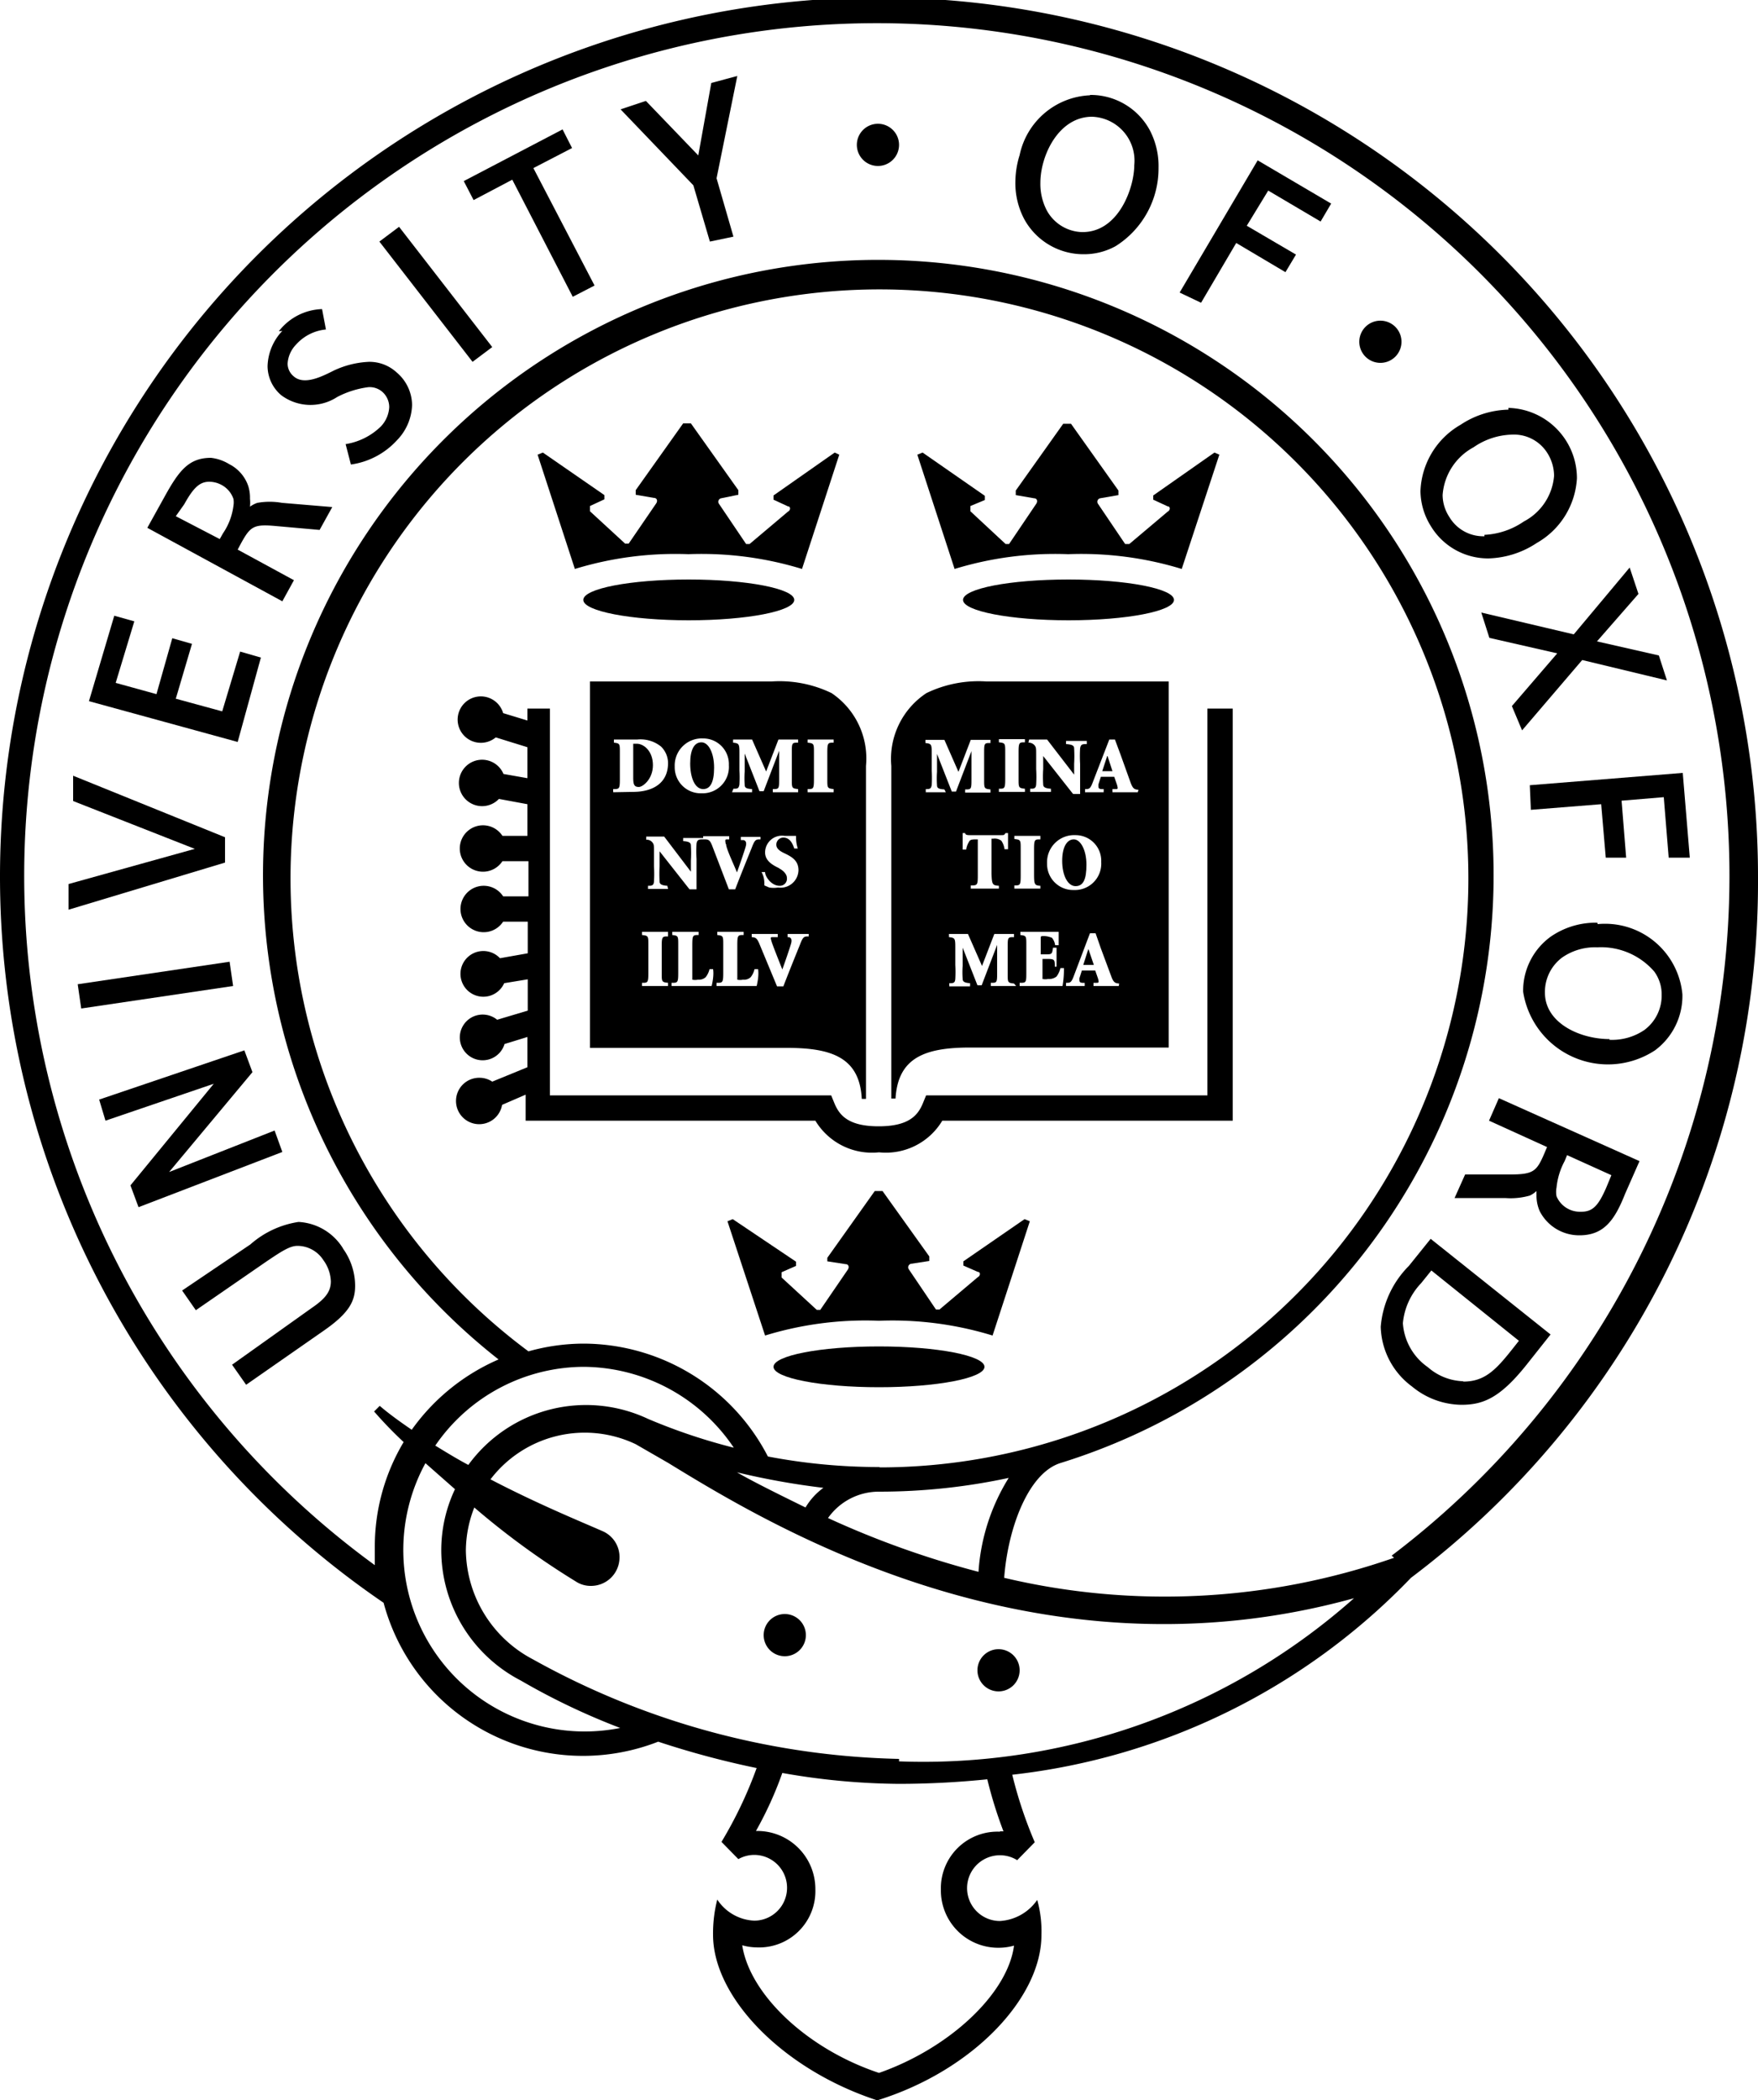 <svg id="Layer_1" data-name="Layer 1" xmlns="http://www.w3.org/2000/svg" viewBox="0 0 50 59.73"><title>Oxford University Logo</title><g id="g3898"><path id="path3900" d="M34.34,20.28v11h-8l-.09.22c-.14.34-.39.66-1.26.66s-1.12-.32-1.26-.66l-.09-.22h-8v-11H15v.34l-.69-.21a.66.66,0,1,0-.21.69l.9.28v.88l-.68-.12a.66.66,0,1,0-.13.71L15,23v.9l-.71,0a.66.66,0,1,0,0,.72l.74,0v1l-.72,0a.66.66,0,1,0,0,.72l.7,0v.9l-.79.14a.65.65,0,1,0,.12.71l.67-.11v.89l-.87.26a.65.65,0,1,0,.21.69l.65-.2v.86l-1,.41a.65.65,0,0,0-.36-.11.66.66,0,1,0,.64.77l.67-.29V32h8.24A1.88,1.88,0,0,0,25,32.9,1.87,1.87,0,0,0,26.8,32h8.26V20.28Z" transform="translate(0 -0.13)"/></g><g id="g3902"><path id="path3904" d="M19.59,16.61c-1.67,0-3,.26-3,.58s1.35.58,3,.58,3-.26,3-.58-1.35-.58-3-.58" transform="translate(0 -0.13)"/></g><g id="g3906"><path id="path3908" d="M23.74,13,22,14.22v.12l.41.19c.08,0,.08.11,0,.15l-1.09.92h-.1l-.77-1.14c-.05-.07,0-.15.06-.16L21,14.2v-.13l-1.35-1.9h-.22l-1.35,1.9v.13l.52.09c.09,0,.11.09.06.16l-.78,1.14h-.1l-1-.92s0-.11,0-.15l.41-.19,0-.12L15.44,13l-.15.06,1.06,3.25a9.76,9.76,0,0,1,3.23-.42,9.75,9.75,0,0,1,3.23.42l1.06-3.25Z" transform="translate(0 -0.13)"/></g><g id="g3910"><path id="path3912" d="M25,38.42c-1.67,0-3,.26-3,.58s1.35.58,3,.58,3-.26,3-.58-1.35-.58-3-.58" transform="translate(0 -0.13)"/></g><g id="g3914"><path id="path3916" d="M29.14,34.8,27.4,36v.12l.41.18c.08,0,.08.11,0,.15l-1.09.92h-.1l-.77-1.14c-.05-.07,0-.15.06-.16l.52-.08v-.13L25.1,34h-.22l-1.35,1.9V36l.52.08c.09,0,.11.09.06.16l-.78,1.14h-.1l-1-.92s0-.11,0-.15l.41-.18,0-.12L20.84,34.8l-.15.06,1.07,3.25A9.71,9.71,0,0,1,25,37.69a9.71,9.71,0,0,1,3.23.42l1.06-3.25Z" transform="translate(0 -0.13)"/></g><g id="g3918"><path id="path3920" d="M30.39,16.61c-1.67,0-3,.26-3,.58s1.35.58,3,.58,3-.26,3-.58-1.35-.58-3-.58" transform="translate(0 -0.13)"/></g><g id="g3922"><path id="path3924" d="M34.54,13,32.8,14.22l0,.12.41.19c.08,0,.08.11,0,.15l-1.09.92H32l-.77-1.14c-.05-.07,0-.15.06-.16l.52-.09v-.13l-1.35-1.9h-.22l-1.35,1.9v.13l.52.09c.09,0,.11.09.06.16l-.77,1.14h-.1l-1-.93s0-.11,0-.15l.41-.17,0-.12L26.24,13l-.15.06,1.06,3.25a9.75,9.75,0,0,1,3.23-.42,9.74,9.74,0,0,1,3.23.42l1.07-3.25Z" transform="translate(0 -0.13)"/></g><path d="M20,22.57c.2,0,.31-.19.31-.61s-.16-.72-.36-.72-.32.2-.32.6S19.76,22.57,20,22.57Z" transform="translate(0 -0.13)"/><path d="M18.11,21.28l-.1,0s0,.06,0,.11v.88c0,.2.05.24.16.24s.4-.22.4-.62S18.31,21.28,18.11,21.28Z" transform="translate(0 -0.13)"/><path d="M23.65,19.84a3.4,3.4,0,0,0-1.71-.33H16.78V29.93h5.61c1.29,0,2.06.29,2.12,1.45h.12V21.91A2.24,2.24,0,0,0,23.65,19.84Zm-2.79,2.72c.11,0,.15,0,.17-.12a3.73,3.73,0,0,0,0-.4l0-.46c0-.29,0-.31-.18-.33v-.09h.54l.4.91.35-.91h.56v.09c-.17,0-.18,0-.18.27l0,.77c0,.25,0,.26.18.28v.09h-.72v-.09c.17,0,.18,0,.18-.28v-.81h0l-.44,1.15h-.12l-.42-1.07h0l0,.51a2.64,2.64,0,0,0,0,.38c0,.09.06.11.21.12v.09h-.57Zm1.3,2.26,0,0c-.19-.09-.4-.21-.4-.45a.48.48,0,0,1,.55-.47l.21,0,.12,0c0,.09,0,.2.05.36l-.1,0c-.05-.15-.13-.31-.31-.31a.2.2,0,0,0-.2.2c0,.11.09.18.24.25l0,0c.21.1.39.21.39.48a.51.51,0,0,1-.58.49.82.82,0,0,1-.25,0l-.14-.06c0-.11,0-.23-.08-.38l.1,0c0,.13.18.39.41.39a.2.2,0,0,0,.21-.23C22.38,25,22.29,24.89,22.15,24.82Zm-1.51-.69c0,.13.22.58.31.81.07-.19.22-.63.25-.74s0-.17-.07-.18h-.07v-.09h.56V24c-.13,0-.16,0-.25.24,0,0-.29.71-.47,1.18h-.18l-.46-1.2C20.19,24,20.15,24,20,24v-.09h.74V24H20.7C20.62,24,20.62,24,20.64,24.13Zm-.66-3a.73.73,0,0,1,.74.76.75.75,0,0,1-.78.8.74.74,0,0,1-.76-.76A.77.77,0,0,1,20,21.13Zm-2.55,1.53v-.09c.17,0,.19,0,.19-.28v-.76c0-.25,0-.26-.17-.28v-.09h.67a.93.93,0,0,1,.67.2.66.66,0,0,1,.2.47c0,.57-.43.82-1,.82ZM19,26.76c-.16,0-.18,0-.18.28v.76c0,.25,0,.26.18.28v.09h-.74v-.09c.16,0,.18,0,.18-.28V27c0-.25,0-.26-.18-.28v-.09H19Zm0-1.35h-.57v-.09c.1,0,.16,0,.17-.12a3.77,3.77,0,0,0,0-.44v-.42c0-.17,0-.2-.05-.26a.21.21,0,0,0-.17-.07v-.09h.51l.76,1h0v-.31a3.64,3.64,0,0,0,0-.44c0-.08-.07-.11-.22-.12v-.09H20V24c-.11,0-.17,0-.19.12a3.73,3.73,0,0,0,0,.44v.86h-.2l-.85-1.08h0v.42a3.67,3.67,0,0,0,0,.44c0,.08.07.11.22.12Zm1.25,2.76H19.1v-.09c.17,0,.19,0,.19-.28V27c0-.25,0-.26-.17-.28v-.09h.75v.09c-.16,0-.18,0-.18.28v.79c0,.12,0,.18,0,.2a.38.38,0,0,0,.16,0,.29.29,0,0,0,.22-.07.59.59,0,0,0,.11-.23l.1,0C20.31,27.86,20.26,28.09,20.24,28.17Zm1.28,0H20.38v-.09c.17,0,.19,0,.19-.28V27c0-.25,0-.26-.17-.28v-.09h.75v.09c-.16,0-.18,0-.18.28v.79c0,.12,0,.18,0,.2a.37.37,0,0,0,.16,0,.28.28,0,0,0,.22-.07.58.58,0,0,0,.11-.23l.1,0C21.59,27.86,21.54,28.09,21.52,28.17ZM23,26.76c-.13,0-.16,0-.25.24,0,0-.29.71-.47,1.18h-.18L21.61,27c-.08-.2-.12-.21-.23-.22v-.09h.74v.09H22c-.09,0-.09,0-.06.11s.22.58.31.81c.07-.19.22-.63.25-.74s0-.17-.07-.18H22.4v-.09H23Zm.71-5.51c-.16,0-.18,0-.18.28v.76c0,.25,0,.26.18.28v.09h-.74v-.09c.16,0,.18,0,.18-.28v-.76c0-.25,0-.26-.18-.28v-.09h.74Z" transform="translate(0 -0.13)"/><path d="M30.21,24.61c0,.42.16.72.38.72s.31-.19.31-.61-.17-.72-.36-.72S30.21,24.21,30.21,24.61Z" transform="translate(0 -0.13)"/><path d="M28.06,19.51a3.41,3.41,0,0,0-1.71.33,2.24,2.24,0,0,0-1,2.07v9.46h.12c.07-1.16.83-1.45,2.12-1.45h5.65V19.51Zm1.21,1.65h.51l.77,1h0v-.31a3.84,3.84,0,0,0,0-.44c0-.08-.07-.11-.23-.12v-.09h.59v.09c-.12,0-.17,0-.19.12a3.64,3.64,0,0,0,0,.44v.86h-.2l-.85-1.08h0V22a3.41,3.41,0,0,0,0,.44c0,.08.07.11.22.12v.09H29.3v-.09c.1,0,.16,0,.17-.12a3.66,3.66,0,0,0,0-.44v-.42c0-.17,0-.2-.05-.26a.22.22,0,0,0-.17-.07Zm2.05,3.48a.75.75,0,0,1-.78.8.74.74,0,0,1-.76-.76.77.77,0,0,1,.8-.8A.73.73,0,0,1,31.32,24.65Zm-1.73.67v.09h-.74v-.09c.16,0,.18,0,.18-.28v-.76c0-.25,0-.26-.18-.28v-.09h.74V24c-.16,0-.18,0-.18.28V25C29.41,25.29,29.43,25.31,29.59,25.32Zm-1.18-2.75c.16,0,.18,0,.18-.28v-.76c0-.25,0-.26-.18-.28v-.09h.74v.09c-.16,0-.18,0-.18.28v.76c0,.25,0,.26.18.28v.09h-.74Zm0,2.75v.09h-.8v-.09c.18,0,.2,0,.2-.28V24h0c-.15,0-.22,0-.25.07a.55.55,0,0,0-.08.22h-.1c0-.19,0-.35,0-.47h.07c0,.05.06.06.12.06h.92c.06,0,.07,0,.11-.06h.07c0,.1,0,.29,0,.46h-.1a.54.54,0,0,0-.09-.24.31.31,0,0,0-.23-.06h-.05v1C28.21,25.29,28.23,25.31,28.42,25.32ZM26.9,22.66h-.57v-.09c.11,0,.15,0,.17-.12a3.72,3.72,0,0,0,0-.4l0-.46c0-.29,0-.31-.18-.33v-.09h.54l.4.91.35-.91h.56v.09c-.17,0-.18,0-.18.27l0,.77c0,.25,0,.26.18.28v.09h-.72v-.09c.17,0,.18,0,.18-.28v-.81h0l-.44,1.15h-.12l-.42-1.07h0l0,.51a2.64,2.64,0,0,0,0,.38c0,.09.06.11.21.12Zm2,5.51h-.72v-.09c.17,0,.18,0,.18-.28V27h0l-.44,1.15h-.12l-.42-1.07h0l0,.51a2.49,2.49,0,0,0,0,.38c0,.08.06.11.21.12v.09H27v-.09c.11,0,.16,0,.17-.12a3.76,3.76,0,0,0,0-.4l0-.46c0-.29,0-.31-.18-.33v-.09h.54l.4.91.35-.91h.56v.09c-.17,0-.18,0-.18.27l0,.77c0,.25,0,.26.18.28Zm1.31,0H29v-.09c.18,0,.19,0,.19-.28V27c0-.25,0-.26-.17-.28v-.09h1.09l0,.38h-.1a.42.42,0,0,0-.09-.21s-.11-.05-.23-.05h0c-.09,0-.09,0-.09.08v.44h.12c.2,0,.2,0,.23-.19h.1v.54H30c0-.2,0-.22-.23-.22h-.12v.37c0,.12,0,.18,0,.2a.37.37,0,0,0,.16,0,.34.34,0,0,0,.24-.07.66.66,0,0,0,.11-.24l.1,0A2.81,2.81,0,0,1,30.22,28.17Zm1.61,0H31.1v-.09h.07c.08,0,.09,0,.06-.12l-.08-.23h-.38l-.07.22c0,.1,0,.12.08.13h.07v.09h-.53v-.09c.12,0,.15,0,.23-.22L31,26.67l.16,0,.15.43.29.78c.07.2.12.21.23.22Zm.54-5.51h-.72v-.09h.07c.09,0,.09,0,.06-.12l-.08-.23h-.38l-.07.22c0,.1,0,.12.08.13h.07v.09h-.53v-.09c.12,0,.15,0,.23-.22l.46-1.19.16,0,.16.43.28.78c.07.2.12.21.23.22Z" transform="translate(0 -0.13)"/><polygon points="30.95 27 30.81 27.44 31.11 27.44 30.96 27 30.95 27"/><polygon points="31.49 21.5 31.35 21.93 31.64 21.93 31.5 21.5 31.49 21.5"/><g id="g4010"><path id="path4012" d="M22.92,46.63a.6.6,0,1,1-.6-.6.6.6,0,0,1,.6.6" transform="translate(0 -0.13)"/></g><g id="g4014"><path id="path4016" d="M29,47.63a.6.6,0,1,1-.6-.6.6.6,0,0,1,.6.6" transform="translate(0 -0.13)"/></g><g id="g4018"><path id="path4020" d="M5.68,13.9" transform="translate(0 -0.13)"/></g><g id="g4022"><path id="path4024" d="M30.91,3" transform="translate(0 -0.13)"/></g><g id="g4026"><path id="path4028" d="M40.59,15" transform="translate(0 -0.13)"/></g><g id="g4030"><path id="path4032" d="M45.26,34.5" transform="translate(0 -0.13)"/></g><g id="g4034"><path id="path4036" d="M25.57,4.25a.6.6,0,1,1-.6-.6.6.6,0,0,1,.6.6" transform="translate(0 -0.13)"/></g><g id="g4038"><path id="path4040" d="M39.86,9.87a.6.6,0,1,1-.57-.62.6.6,0,0,1,.57.62" transform="translate(0 -0.13)"/></g><g id="g4042"><path id="path4044" d="M9.75,35.63a1.82,1.82,0,0,1,.35,1.06c0,.42-.14.76-.89,1.28L7,39.51l-.4-.57,2.26-1.61c.38-.26.55-.46.55-.76a1.08,1.08,0,0,0-.21-.6.88.88,0,0,0-.74-.41c-.22,0-.46.16-.89.45l-2,1.38-.39-.56,1.94-1.31a2.67,2.67,0,0,1,1.37-.64,1.58,1.58,0,0,1,1.27.76" transform="translate(0 -0.13)"/></g><g id="g4046"><path id="path4048" d="M2.82,31.4,6.95,30l.23.62L4.81,33.46l3-1.18.22.61L3.94,34.46l-.23-.62,2.37-2.89L3,32Z" transform="translate(0 -0.13)"/></g><g id="g4050"><path id="path4052" d="M2.21,28.12l4.32-.64.1.69-4.32.64Z" transform="translate(0 -0.13)"/></g><g id="g4054"><path id="path4056" d="M2.08,22.91l0-.72L6.4,23.94l0,.72L1.95,26v-.73l3.59-1Z" transform="translate(0 -0.13)"/></g><g id="g4058"><path id="path4060" d="M5.24,14.47c.26-.47.44-.64.71-.64a.74.74,0,0,1,.35.09.71.71,0,0,1,.34.4.61.61,0,0,1,0,.19,1.79,1.79,0,0,1-.3.79l-.09.16L5,14.81ZM6,13.15c-.62,0-.9.35-1.3,1.07l-.51.92,3.84,2.09.33-.6-1.6-.87.09-.17c.27-.49.36-.56,1-.5l1.24.11.36-.65-1.43-.12a2,2,0,0,0-.7,0,.75.75,0,0,0-.21.11,1.22,1.22,0,0,0,0-.23,1.11,1.11,0,0,0-.05-.36,1.09,1.09,0,0,0-.54-.62A1.26,1.26,0,0,0,6,13.15" transform="translate(0 -0.13)"/></g><g id="g4062"><path id="path4064" d="M10.79,7l.56-.42L14,10l-.56.42Z" transform="translate(0 -0.13)"/></g><g id="g4066"><path id="path4068" d="M13.19,5.28,16,3.81l.27.53-1.1.57,1.74,3.34-.62.32L14.57,5.24l-1.1.58Z" transform="translate(0 -0.13)"/></g><g id="g4070"><path id="path4072" d="M20.23,2.49l.74-.2L20.38,5.2l.48,1.66L20.19,7,19.72,5.4,17.65,3.24,18.37,3l1.49,1.55Z" transform="translate(0 -0.13)"/></g><g id="g4074"><path id="path4076" d="M33.55,8.45l2.22-3.76,2.09,1.23-.3.51-1.49-.88-.61,1,1.4.82-.3.5-1.4-.83-1,1.7Z" transform="translate(0 -0.13)"/></g><g id="g4078"><path id="path4080" d="M44.76,18.17l1.59-1.9.25.75-1.18,1.35,1.76.4.23.71L45,18.9l-1.71,2L43,20.21l1.29-1.5-1.93-.44-.23-.72Z" transform="translate(0 -0.13)"/></g><g id="g4082"><path id="path4084" d="M43.51,22.46l4.35-.35.2,2.41-.6,0-.14-1.72-1.2.1.13,1.62-.58,0L45.54,23l-2,.16Z" transform="translate(0 -0.13)"/></g><g id="g4086"><path id="path4088" d="M45.78,29.68c-.85,0-1.84-.46-1.84-1.32a1.22,1.22,0,0,1,.49-1,1.64,1.64,0,0,1,1-.29,2,2,0,0,1,1.62.69,1.1,1.1,0,0,1,.21.66,1.22,1.22,0,0,1-.49,1,1.63,1.63,0,0,1-1,.28m-.34-3.33a2.25,2.25,0,0,0-1.33.4,1.9,1.9,0,0,0-.78,1.56A2.44,2.44,0,0,0,47.07,30a1.93,1.93,0,0,0,.78-1.59,2.21,2.21,0,0,0-2.41-2" transform="translate(0 -0.13)"/></g><g id="g4090"><path id="path4092" d="M42.22,15.38a1.12,1.12,0,0,1-1-.55,1.15,1.15,0,0,1-.19-.62,1.68,1.68,0,0,1,.88-1.36A2,2,0,0,1,43,12.49,1.12,1.12,0,0,1,44,13a1.23,1.23,0,0,1,.2.66,1.61,1.61,0,0,1-.86,1.3,2.16,2.16,0,0,1-1.12.38m.68-3.56a2.56,2.56,0,0,0-1.36.43A2.27,2.27,0,0,0,40.4,14.1a1.92,1.92,0,0,0,.3,1,1.9,1.9,0,0,0,1.64.91,2.61,2.61,0,0,0,1.37-.44,2.26,2.26,0,0,0,1.14-1.84,2,2,0,0,0-1.95-2" transform="translate(0 -0.13)"/></g><g id="g4094"><path id="path4096" d="M30.77,6.73a1.18,1.18,0,0,1-1-.62,1.63,1.63,0,0,1-.18-.78c0-.78.52-1.88,1.47-1.88a1.25,1.25,0,0,1,1.2,1.38c0,.63-.44,1.9-1.47,1.9M31,2.84a2.14,2.14,0,0,0-2,1.7,2.59,2.59,0,0,0-.12.71,2.19,2.19,0,0,0,.25,1.11,1.92,1.92,0,0,0,1.7,1,1.85,1.85,0,0,0,.9-.23,2.61,2.61,0,0,0,1.22-2.23,2.19,2.19,0,0,0-.25-1.07,1.91,1.91,0,0,0-1.7-1" transform="translate(0 -0.13)"/></g><g id="g4098"><path id="path4100" d="M6.83,18.66l.59.17-.66,2.4L2.53,20.07l.72-2.43.57.16-.53,1.75,1.16.32.45-1.59.56.16L5,20l1.32.36Z" transform="translate(0 -0.13)"/></g><g id="g4102"><path id="path4104" d="M7.93,9.55a1.62,1.62,0,0,1,1.23-.63l.11.58a1.3,1.3,0,0,0-.85.43.85.85,0,0,0-.24.54.47.47,0,0,0,.17.36c.3.27.82,0,1.14-.16a2.6,2.6,0,0,1,1-.25,1.14,1.14,0,0,1,.79.3,1.23,1.23,0,0,1,.44.93,1.5,1.5,0,0,1-.43,1,2.18,2.18,0,0,1-1.31.69l-.15-.58a1.85,1.85,0,0,0,1-.5.86.86,0,0,0,.24-.55.58.58,0,0,0-.2-.44.55.55,0,0,0-.39-.13,2.64,2.64,0,0,0-.89.28,1.39,1.39,0,0,1-1.59-.05,1.09,1.09,0,0,1-.39-.83,1.52,1.52,0,0,1,.42-1" transform="translate(0 -0.13)"/></g><g id="g4106"><path id="path4108" d="M44.93,34.59a.72.72,0,0,1-.66-.44.67.67,0,0,1,0-.25,2,2,0,0,1,.23-.75l.07-.17,1.26.57-.14.34c-.23.53-.39.7-.72.7M42.35,32l1.65.75-.08.19c-.22.51-.31.59-1,.59H41.67l-.3.67h1.44a2,2,0,0,0,.7-.07A.73.73,0,0,0,43.7,34a.92.92,0,0,0,0,.11,1.11,1.11,0,0,0,.09.46,1.26,1.26,0,0,0,1.13.69c.69,0,1-.42,1.3-1.18l.41-.93-4-1.79Z" transform="translate(0 -0.13)"/></g><g id="g4110"><path id="path4112" d="M41.61,39.41a1.6,1.6,0,0,1-1-.4,1.66,1.66,0,0,1-.71-1.25,1.9,1.9,0,0,1,.52-1.14l.29-.36,2.49,2-.19.24c-.46.58-.78.92-1.39.92m-1.55-3.29a2.77,2.77,0,0,0-.8,1.73,2.18,2.18,0,0,0,.89,1.7,2.24,2.24,0,0,0,1.4.52c.61,0,1.09-.18,1.85-1.13l.69-.87-3.41-2.72Z" transform="translate(0 -0.13)"/></g><g id="g4114"><path id="path4116" d="M39.65,44.43A19.8,19.8,0,0,1,28.56,45c.11-1.44.7-3,1.62-3.27a17.5,17.5,0,1,0-16-2.94,5.92,5.92,0,0,0-2.47,2c-.32-.22-.63-.44-.91-.68l-.16.16a11.48,11.48,0,0,0,.84.87,5.8,5.8,0,0,0-.82,3c0,.17,0,.34,0,.5a24.25,24.25,0,1,1,28.92-.27M25.57,50.15a22.36,22.36,0,0,1-10.41-2.83,3.55,3.55,0,0,1-1.91-3.1A3.39,3.39,0,0,1,13.49,43a22.25,22.25,0,0,0,2.88,2.1.77.77,0,0,0,.44.13.81.81,0,0,0,.81-.81.8.8,0,0,0-.49-.75c-.59-.26-1.84-.77-3.18-1.47a3.37,3.37,0,0,1,4.13-1l.92.53c2.92,1.79,10.44,6.36,19.51,3.85a18.45,18.45,0,0,1-12.94,4.64m2.87,2a1.61,1.61,0,0,0-1.68,1.65,1.63,1.63,0,0,0,1.68,1.65,1.59,1.59,0,0,0,.4-.06C28.66,56.83,27,58.38,25,59.08c-2.07-.69-3.68-2.25-3.89-3.63a1.57,1.57,0,0,0,.4.06,1.6,1.6,0,0,0,1.68-1.65A1.65,1.65,0,0,0,21.5,52.2a10.44,10.44,0,0,0,.75-1.65,19.72,19.72,0,0,0,3.32.31,25.1,25.1,0,0,0,2.51-.13,12.26,12.26,0,0,0,.46,1.48h-.1M16.59,39a5.18,5.18,0,0,1,4.28,2.3,16.7,16.7,0,0,1-2.44-.82h0a4.14,4.14,0,0,0-5.11,1.31c-.32-.17-.63-.36-.94-.55A5.14,5.14,0,0,1,16.59,39m6.83,3.44a1.88,1.88,0,0,0-.51.56c-.63-.31-1.43-.7-1.95-1a21.23,21.23,0,0,0,2.45.44m5.31-.33a5.76,5.76,0,0,0-.89,2.72,25.92,25.92,0,0,1-4.28-1.53A1.77,1.77,0,0,1,25,42.55a17.53,17.53,0,0,0,3.73-.4M25,41.85a16.83,16.83,0,0,1-3.16-.3,5.92,5.92,0,0,0-5.25-3.21,5.84,5.84,0,0,0-1.56.22,16.75,16.75,0,1,1,10,3.3m-8.41,7.51a5.16,5.16,0,0,1-4.52-7.63l.84.74a4.06,4.06,0,0,0-.39,1.74,4.18,4.18,0,0,0,2.26,3.7,19.3,19.3,0,0,0,2.83,1.35,5.2,5.2,0,0,1-1,.1M50,25.09A25,25,0,1,0,10.91,45.71a5.87,5.87,0,0,0,7.81,3.95,25,25,0,0,0,2.8.75,11.88,11.88,0,0,1-1,2.1h0L21,53a.92.92,0,0,1,.45-.12.93.93,0,1,1,0,1.87,1.33,1.33,0,0,1-1.05-.6,3.89,3.89,0,0,0-.12,1c0,1.79,2,3.84,4.67,4.71,2.71-.84,4.67-2.91,4.67-4.7a3.3,3.3,0,0,0-.12-1,1.39,1.39,0,0,1-1.06.6.93.93,0,1,1,0-1.87.92.92,0,0,1,.49.14l.5-.51h0a12.21,12.21,0,0,1-.64-1.92A18.58,18.58,0,0,0,40.13,45h0A24.76,24.76,0,0,0,50,25.09" transform="translate(0 -0.13)"/></g></svg>